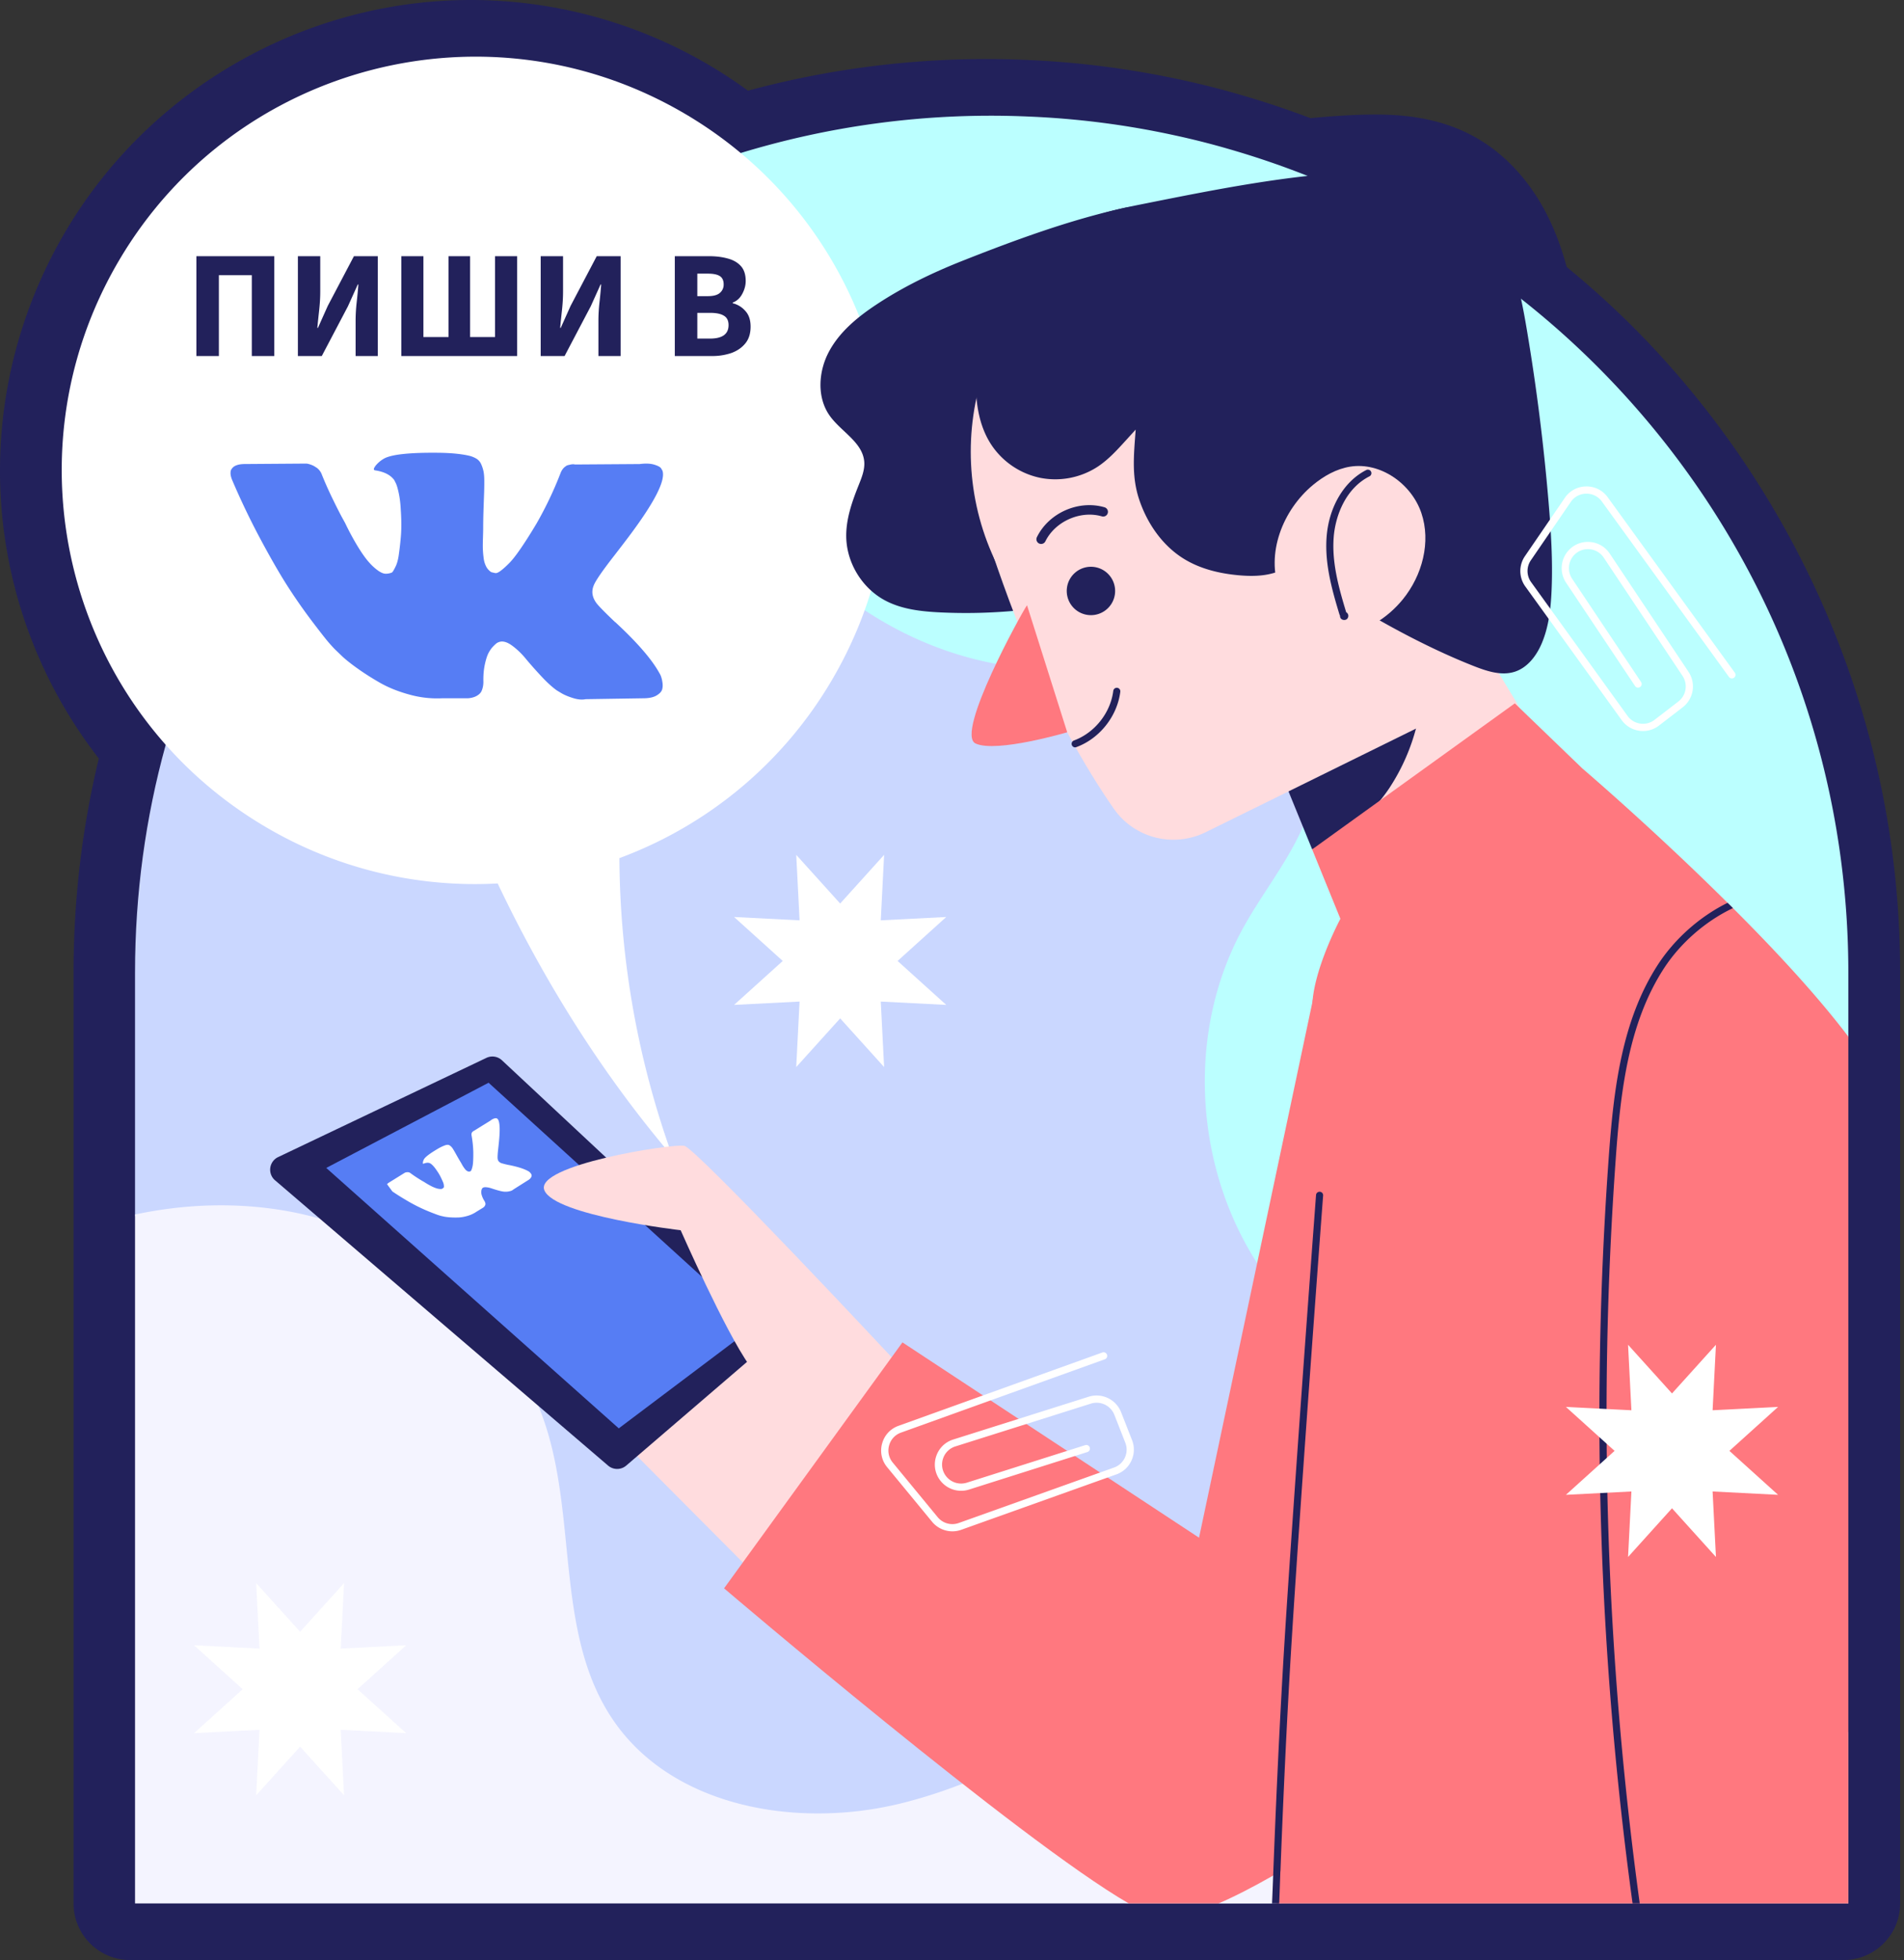 <svg width="171" height="176" fill="none" xmlns="http://www.w3.org/2000/svg"><rect width="100%" height="100%" fill="#333333" stroke="none"/><path d="M11.694 176a5.089 5.089 0 0 1-5.089-5.089V87.326c0-6.523.763-12.975 2.27-19.216-10.58-13.62-11.856-32.297-2.99-47.328C13.444 7.962 27.396 0 42.295 0a42.202 42.202 0 0 1 24.881 8.143 82.186 82.186 0 0 1 21.454-2.842c1.193 0 2.388.027 3.553.082 4.584.184 9.238.777 13.803 1.762a75.72 75.72 0 0 1 5.401 1.362 81.776 81.776 0 0 1 6.307 2.103 74.792 74.792 0 0 1 3.869-.279 43.008 43.008 0 0 1 1.909-.047c2.205 0 5.498.19 8.642 1.832 3.133 1.635 5.661 4.467 7.31 8.189.5 1.13.918 2.323 1.283 3.67a81.237 81.237 0 0 1 5.923 5.349c12.854 12.863 21.161 29.837 23.391 47.8.421 3.376.633 6.81.633 10.202v83.585a5.089 5.089 0 0 1-5.088 5.089H11.694Z" fill="#22215B"/><path d="m158.566 86.442-.714 75.548-42.965 8.922h-13.518l-77.289-9.458-11.953-52.4V87.326c0-7.065.95-13.917 2.747-20.413 1.01-3.715 4.984-5.23 6.527-8.69 5.385-12.144 15.364-19.82 25.897-27.682 6.768-5.055 11.599-7.917 19.825-10.538 7.361-2.34 13.112-5.536 21.253-5.536 1.111 0 2.113.663 3.215.714 4.427.178 7.403-.55 11.609.357 1.705.365 3.704 2.017 5.358 2.5 2.443.704 3.91 2.282 6.251 3.215 9.787 3.901 18.4 7.505 25.719 14.824 11.796 11.805 15.697 24.56 17.86 41.971.39 3.138.178 5.155.178 8.394Z" fill="#CAD7FF"/><path d="M166.001 87.326v5.725l-5.649 25.718c-1.705.95 2.163 6.72.323 7.373-5.326 1.891-11.05 2.493-16.698 2.298-10.279-.347-20.897-3.578-27.961-11.042-8.43-8.896-10.279-23.364-4.36-34.092 1.671-3.028 3.876-5.758 5.293-8.913 1.416-3.155 1.925-6.997.152-9.965-1.255-2.103-3.502-3.468-5.852-4.181-5.393-1.62-11.177-.136-16.808-.17-14.29-.084-27.605-11.135-30.904-25.043-1.755-7.387-.62-14.451 2.171-21.04a76.984 76.984 0 0 1 26.672-3.529 75.95 75.95 0 0 1 12.967 1.654c1.704.365 3.392.789 5.046 1.272a77.13 77.13 0 0 1 7.183 2.46 76.909 76.909 0 0 1 25.891 17.072c11.797 11.805 19.777 27.418 21.94 44.829a77.61 77.61 0 0 1 .594 9.574Z" fill="#BFF"/><path d="M61.564 10.245C79.234 20.668 85.108 43.44 74.686 61.11A36.983 36.983 0 0 1 55.63 77.052a80.038 80.038 0 0 0 4.778 26.815c-6.284-7.363-11.527-15.735-15.711-24.54a36.963 36.963 0 0 1-20.877-5.095C6.153 63.808.278 41.036 10.701 23.367 21.122 5.697 43.894-.177 61.563 10.245Z" fill="#fff"/><path d="M166.001 155.57v15.342H12.127v-61.858c4.35-.925 8.828-1.103 13.23-.382 10.685 1.756 20.566 9.329 23.754 19.675 2.63 8.515.908 18.412 5.792 25.858 5.284 8.057 16.614 10.032 25.977 7.734s17.496-7.904 26.069-12.331c9.041-4.664 18.938-8.099 29.106-8.201 10.177-.093 20.676 3.486 27.486 11.042a28.962 28.962 0 0 1 2.46 3.121Z" fill="#F4F4FF"/><path d="m47.164 120.642 20.353 20.462 12.776-16.889-15.807-14.4-17.322 10.827Z" fill="#FFDCDE"/><path d="m24.702 105.982 29.91 25.617c.47.402 1.162.402 1.631-.001l13.424-11.524a1.253 1.253 0 0 0 .04-1.867L45.08 95.205a1.253 1.253 0 0 0-1.395-.216l-18.707 8.909a1.254 1.254 0 0 0-.277 2.084Z" fill="#22215B"/><path d="m29.3 104.871 26.272 23.385 12.27-9.238L43.88 97.221l-14.58 7.65Z" fill="#567DF4"/><path d="M80.112 121.905s-17.574-18.802-18.657-19.019c-1.083-.216-13.533 1.733-12.559 4.006.974 2.274 12.234 3.573 12.234 3.573s4.005 9.094 6.17 12.125c2.166 3.032 9.302 11.179 9.302 11.179l3.51-11.864ZM139.295 68.202s-1.73 9.82-9.524 12.272c-7.794 2.459-9.388 2.026-9.388 2.026l-2.536-6.233.33-11.27-5.732-1.985 18.046-9.389 8.804 14.579Z" fill="#FFDCDE"/><path d="M124.801 70.73c-1.755 2.645-4.138 4.333-6.954 5.537l-3.807-9.329c4.503-2.349 9.481-5.13 13.679-7.683a18.226 18.226 0 0 1-2.918 11.474ZM78.717 27.343c-1.685 1.115-3.308 2.44-4.262 4.222-.954 1.78-1.11 4.105.056 5.755 1.02 1.442 2.977 2.392 3.108 4.152.054.716-.23 1.41-.496 2.077-.607 1.516-1.166 3.1-1.12 4.733.064 2.305 1.436 4.53 3.467 5.622 1.52.817 3.293 1.006 5.016 1.087 4.098.192 8.22-.14 12.234-.987 2.119-.448 4.249-1.056 6.044-2.267 2.08-1.403 3.585-3.546 4.55-5.861.966-2.316 1.425-4.811 1.731-7.302.446-3.63.574-7.357-.305-10.908-.749-3.023-3.684-9.881-7.7-9.011-4.869 1.054-9.964 2.93-14.593 4.762-2.691 1.065-5.313 2.327-7.73 3.926Z" fill="#22215B"/><path d="M126.243 56.741c8.935-8.935 8.935-23.422 0-32.357-8.935-8.935-23.422-8.935-32.357 0-8.935 8.935-8.935 23.422 0 32.357 8.935 8.935 23.422 8.935 32.357 0Z" fill="#FFDCDE"/><path d="M87.763 45.398s3.465 11.836 8.084 20.354c1.591 2.934 3.011 5.182 4.189 6.87 1.846 2.645 5.354 3.528 8.248 2.103l24.373-12.005-2.599-24.828-42.295 7.506Z" fill="#FFDCDE"/><path d="M122.224 54.727c1.3-.806 2.52-1.78 3.411-3.023s1.434-2.777 1.298-4.3c-.137-1.523-1.018-3.01-2.393-3.678-1.375-.668-3.571-.51-4.209.88-1.291 2.812-2.901 5.916-5.859 6.823-1.043.32-2.158.323-3.244.224-1.72-.156-3.448-.573-4.916-1.483-1.908-1.182-3.261-3.139-3.984-5.264-.723-2.125-.492-4.092-.332-6.33l-.922 1.013c-.757.832-1.525 1.673-2.461 2.297a6.976 6.976 0 0 1-5.19 1.02 6.974 6.974 0 0 1-4.385-2.961c-1.163-1.763-1.455-3.969-1.382-6.08.06-1.75.352-3.492.864-5.167 1.355-4.431 5.518-7.851 9.906-9.34 1.413-.478 2.88-.773 4.343-1.065 6.436-1.288 12.903-2.581 19.461-2.878 2.715-.122 5.555-.046 7.964 1.212 2.295 1.198 3.964 3.373 5.013 5.74s1.536 4.939 1.962 7.493a188.267 188.267 0 0 1 1.9 15.117c.228 2.687.398 5.386.278 8.08-.072 1.607-.254 3.236-.883 4.716-.469 1.101-1.256 2.153-2.391 2.533-1.21.404-2.526-.034-3.713-.5-3.443-1.356-6.958-3.186-10.136-5.079Z" fill="#22215B"/><path d="M92.238 54.348c-.433.577-6.495 11.548-4.619 12.414 1.877.866 8.228-1.01 8.228-1.01l-3.609-11.404Z" fill="#FF787F"/><path d="M99.739 51.792a2.172 2.172 0 1 1-3.522 2.544 2.172 2.172 0 0 1 3.522-2.544ZM99.435 46.192a.423.423 0 0 1-.472.174c-1.92-.56-4.192.444-5.076 2.24a.424.424 0 0 1-.762-.374c1.075-2.183 3.74-3.362 6.075-2.681a.425.425 0 0 1 .235.641ZM96.556 67.108a.319.319 0 0 1-.11-.616c1.871-.69 3.294-2.484 3.539-4.463a.318.318 0 0 1 .631.078c-.273 2.21-1.86 4.212-3.95 4.98a.312.312 0 0 1-.11.021Z" fill="#22215B"/><path d="M114.923 53.04c-1.253-3.314.272-7.236 3-9.496.963-.798 2.091-1.44 3.326-1.64 2.728-.44 5.508 1.53 6.4 4.146.891 2.615.086 5.62-1.657 7.764-1.356 1.668-3.3 2.903-5.43 3.182-2.131.28-4.424-.477-5.802-2.125" fill="#FFDCDE"/><path d="M120.728 55.67a.42.42 0 0 1-.22-.06.34.34 0 0 1-.157-.324.446.446 0 0 1-.055-.117c-.708-2.327-1.328-4.61-1.152-6.956.202-2.694 1.566-4.996 3.561-6.007a.315.315 0 0 1 .427.139.317.317 0 0 1-.14.427c-2.147 1.09-3.068 3.55-3.213 5.488-.168 2.237.436 4.457 1.126 6.723.048.01.143.092.182.235a.392.392 0 0 1-.129.378.383.383 0 0 1-.23.074Z" fill="#22215B"/><path d="M166.001 93.084v77.828h-51.376c.034-.823.076-1.739.118-2.731v-.009c.348-7.827.908-20.531 1.467-33.413 0-.043.009-.094.009-.136.882-20.863 1.755-42.124 1.645-43.752a5.959 5.959 0 0 1 .017-.95v-.025c.263-3.214 2.502-7.395 2.502-7.395l-2.536-6.234 18.199-13.11 6.064 5.842s6.36 5.428 13.043 12.068c.162.153.323.314.484.475 3.757 3.748 7.565 7.845 10.364 11.542Z" fill="#FF787F"/><path d="M136.912 152.576s-12.043 9.702-21.914 15.452h-.009c-.076.06-.161.102-.246.144v.009c-.127.076-.263.153-.398.229-1.739.992-3.401 1.857-4.902 2.502h-8.074c-9.77-5.64-36.34-28.292-36.34-28.292l16.02-22.084 26.638 17.538 10.194-48.153v-.026l.416-1.95 18.615 64.631Z" fill="#FF787F"/><path d="M118.831 107.349c-.025.263-1.959 26.137-2.816 39.834-.466 7.438-.805 15.24-1.017 20.846h-.009c-.034 1.043-.068 2.01-.102 2.883h-.644c.034-.763.067-1.603.101-2.502.213-5.631.56-13.637 1.035-21.261.22-3.536.517-7.878.831-12.39 0-.043.009-.094.009-.136.899-12.925 1.959-27.13 1.976-27.325.008-.169.169-.297.339-.288a.316.316 0 0 1 .297.339ZM155.637 81.542c-2.51 1.196-4.732 3.163-6.191 5.402-3.223 4.953-3.909 11.17-4.334 17.106a322.959 322.959 0 0 0 2.154 66.861h-.644a322.678 322.678 0 0 1-2.146-66.904c.433-6.021 1.128-12.33 4.436-17.41 1.484-2.274 3.706-4.275 6.241-5.53.162.153.323.314.484.475Z" fill="#22215B"/><path d="m150.164 125.121 3.946-4.371-.3 5.881 5.881-.3-4.371 3.946 4.371 3.947-5.881-.301.3 5.882-3.946-4.372-3.946 4.372.3-5.882-5.881.301 4.371-3.947-4.371-3.946 5.881.3-.3-5.881 3.946 4.371ZM26.954 146.522l3.946-4.371-.3 5.882 5.881-.301-4.371 3.947 4.371 3.946-5.882-.301.3 5.882-3.945-4.371-3.947 4.371.3-5.882-5.88.301 4.37-3.946-4.37-3.947 5.88.301-.3-5.882 3.947 4.371ZM75.456 81.13l3.947-4.37-.3 5.88 5.88-.3-4.37 3.947 4.37 3.946-5.88-.3.3 5.881-3.947-4.371-3.946 4.371.3-5.881-5.881.3 4.371-3.946-4.371-3.947 5.882.3-.3-5.88 3.945 4.37ZM155.826 60.751a.324.324 0 0 1-.546.033l-11.415-15.751a1.686 1.686 0 0 0-1.406-.705 1.687 1.687 0 0 0-1.385.742l-3.587 5.242a1.705 1.705 0 0 0 .025 1.962l8.66 12.008a1.69 1.69 0 0 0 1.138.69 1.69 1.69 0 0 0 1.287-.336l2.135-1.643a1.711 1.711 0 0 0 .379-2.3l-7.079-10.623c-.3-.45-.781-.727-1.321-.758a1.695 1.695 0 0 0-1.401.6 1.714 1.714 0 0 0-.118 2.052l6.194 9.275a.324.324 0 1 1-.54.36l-6.194-9.274a2.364 2.364 0 0 1 .163-2.835 2.338 2.338 0 0 1 1.934-.827c.745.044 1.41.425 1.824 1.046l7.079 10.625a2.365 2.365 0 0 1-.524 3.174l-2.134 1.643a2.337 2.337 0 0 1-1.778.464 2.34 2.34 0 0 1-1.571-.953l-8.66-12.008a2.364 2.364 0 0 1-.033-2.71l3.586-5.24a2.328 2.328 0 0 1 1.913-1.026 2.327 2.327 0 0 1 1.94.974l11.415 15.751c.077.105.08.241.02.348ZM99.344 121.52a.324.324 0 0 1-.12.534l-18.305 6.584c-.53.19-.92.611-1.068 1.154-.15.542-.03 1.103.328 1.537l4.036 4.903a1.706 1.706 0 0 0 1.891.522l13.943-4.979a1.69 1.69 0 0 0 .98-.9c.193-.425.206-.897.035-1.331l-.984-2.507a1.711 1.711 0 0 0-2.103-1.003l-12.174 3.844a1.693 1.693 0 0 0-1.096 1.058c-.18.51-.112 1.061.186 1.512a1.713 1.713 0 0 0 1.94.685l10.631-3.37a.324.324 0 1 1 .196.619l-10.631 3.37a2.363 2.363 0 0 1-2.677-.945 2.336 2.336 0 0 1-.257-2.087c.249-.704.8-1.237 1.512-1.461l12.174-3.845a2.364 2.364 0 0 1 2.903 1.386l.984 2.507a2.336 2.336 0 0 1-.048 1.837 2.341 2.341 0 0 1-1.353 1.244l-13.942 4.978a2.364 2.364 0 0 1-2.612-.721l-4.037-4.903a2.329 2.329 0 0 1-.453-2.122c.206-.75.743-1.33 1.475-1.593l18.304-6.583a.324.324 0 0 1 .342.076Z" fill="#fff"/><g clip-path="url(#a)"><path d="M59.341 60.668a2.67 2.67 0 0 0-.132-.253c-.674-1.213-1.962-2.703-3.863-4.47l-.04-.04-.02-.02-.02-.02h-.02c-.863-.823-1.41-1.376-1.639-1.659-.418-.54-.512-1.085-.283-1.638.162-.418.769-1.3 1.82-2.65.553-.714.991-1.287 1.315-1.718 2.332-3.102 3.344-5.083 3.033-5.946l-.12-.202c-.081-.121-.29-.233-.627-.334-.337-.1-.769-.118-1.294-.05l-5.825.04c-.094-.033-.23-.03-.405.01l-.263.061-.101.05-.08.062a.897.897 0 0 0-.223.212c-.08.1-.148.219-.202.354a33.022 33.022 0 0 1-2.164 4.55c-.499.836-.957 1.56-1.376 2.174-.417.614-.768 1.065-1.05 1.355-.284.29-.54.522-.77.698-.229.175-.404.25-.525.222a14.722 14.722 0 0 1-.344-.08 1.344 1.344 0 0 1-.455-.496 2.218 2.218 0 0 1-.233-.789 8.707 8.707 0 0 1-.07-.82c-.007-.228-.004-.552.01-.97.014-.418.02-.701.02-.85 0-.512.01-1.068.03-1.668.02-.6.037-1.075.05-1.425.014-.351.02-.722.02-1.113s-.023-.698-.07-.92a3.15 3.15 0 0 0-.212-.648 1.09 1.09 0 0 0-.414-.485 2.338 2.338 0 0 0-.678-.273c-.715-.162-1.625-.25-2.73-.263-2.508-.027-4.12.135-4.834.486-.283.148-.54.35-.769.606-.242.297-.276.459-.1.486.808.12 1.381.41 1.718.87l.122.242c.094.175.189.486.283.93.094.445.155.937.182 1.476.067.985.067 1.828 0 2.529a30.055 30.055 0 0 1-.192 1.638c-.061.39-.152.708-.273.95a3.992 3.992 0 0 1-.243.445.348.348 0 0 1-.101.101 1.514 1.514 0 0 1-.546.102c-.19 0-.418-.095-.688-.284a4.849 4.849 0 0 1-.84-.778c-.289-.33-.616-.793-.98-1.386a24.177 24.177 0 0 1-1.133-2.103l-.323-.587a50.33 50.33 0 0 1-.83-1.648c-.35-.721-.66-1.42-.93-2.093a1.333 1.333 0 0 0-.485-.648l-.101-.06a1.385 1.385 0 0 0-.324-.172 2.147 2.147 0 0 0-.465-.132l-5.541.04c-.567 0-.95.129-1.153.385l-.081.121c-.04.068-.06.176-.06.324 0 .148.04.33.12.546a66.741 66.741 0 0 0 2.64 5.501c.95 1.766 1.776 3.19 2.477 4.267a50.313 50.313 0 0 0 2.144 3.054c.728.957 1.21 1.57 1.446 1.84s.421.472.556.607l.506.485c.323.324.799.712 1.426 1.163.627.452 1.32.897 2.083 1.335.762.438 1.648.796 2.66 1.072a9.198 9.198 0 0 0 2.952.334h2.326c.472-.04.829-.189 1.072-.445l.08-.101c.054-.08.105-.206.152-.374.047-.169.07-.354.07-.556-.013-.58.031-1.102.132-1.567.1-.465.216-.816.344-1.052.129-.236.273-.435.435-.596.161-.162.277-.26.344-.294.067-.034.12-.057.161-.07.324-.108.705-.004 1.143.313.439.317.85.708 1.234 1.173.385.466.846.988 1.385 1.568.54.58 1.012 1.01 1.416 1.294l.404.243c.27.162.621.31 1.053.445.43.134.808.168 1.132.1l5.177-.08c.512 0 .91-.085 1.193-.253.283-.169.452-.354.506-.556.054-.202.057-.432.01-.688a2.545 2.545 0 0 0-.142-.536Z" fill="#567DF4"/></g><g clip-path="url(#b)"><path d="M47.514 105.203a.732.732 0 0 0-.074-.044c-.363-.206-.928-.387-1.693-.542l-.017-.004-.008-.002-.008-.002-.005.003a7.011 7.011 0 0 1-.681-.169c-.192-.073-.302-.198-.33-.376-.024-.133-.007-.455.052-.966.03-.27.053-.486.068-.648.113-1.162.061-1.829-.154-2.002l-.062-.033c-.04-.019-.111-.014-.213.012a.959.959 0 0 0-.34.191l-1.49.923a.243.243 0 0 0-.102.066l-.058.057-.019.029-.01.028a.272.272 0 0 0-.024.09.414.414 0 0 0 .003.122c.093.519.146 1.021.158 1.508.003.293 0 .551-.012.774-.011.223-.03.394-.058.513a2.2 2.2 0 0 1-.088.3c-.03.081-.064.127-.1.139a4.295 4.295 0 0 1-.1.033.405.405 0 0 1-.195-.055.673.673 0 0 1-.184-.166 2.747 2.747 0 0 1-.296-.451 9.789 9.789 0 0 0-.128-.221c-.08-.131-.165-.276-.254-.433l-.21-.374a8.47 8.47 0 0 0-.17-.289 1.443 1.443 0 0 0-.162-.225.94.94 0 0 0-.156-.133.327.327 0 0 0-.183-.06.726.726 0 0 0-.216.036 4.077 4.077 0 0 0-.743.361c-.648.387-1.036.681-1.165.883a.82.82 0 0 0-.102.276c-.016.114 0 .161.05.141.227-.096.42-.111.578-.047l.069.044c.052.03.125.095.219.194.094.1.186.216.278.351.172.242.304.458.396.649.093.19.162.341.208.451a.985.985 0 0 1 .086.439.108.108 0 0 1-.01.042.456.456 0 0 1-.124.111c-.049.03-.122.042-.221.035a1.466 1.466 0 0 1-.338-.068 3.121 3.121 0 0 1-.469-.202 7.313 7.313 0 0 1-.62-.362l-.176-.1a15.232 15.232 0 0 1-.471-.293 9.845 9.845 0 0 1-.567-.392.398.398 0 0 0-.226-.09h-.036a.587.587 0 0 0-.25.046l-1.416.879c-.146.089-.224.182-.236.28l-.002.044c0 .023.012.054.035.092a.477.477 0 0 0 .117.122c.506.361 1.02.694 1.54.998a14.93 14.93 0 0 0 2.335 1.155c.337.132.557.214.66.246.103.032.182.055.238.069l.206.045c.134.032.317.057.548.075.232.018.48.023.745.016.264-.007.548-.054.85-.142a2.75 2.75 0 0 0 .811-.377l.598-.365a.483.483 0 0 0 .205-.282l.005-.039a.406.406 0 0 0-.02-.12.632.632 0 0 0-.069-.154 1.968 1.968 0 0 1-.212-.423 1.24 1.24 0 0 1-.077-.324.78.78 0 0 1 .061-.35.345.345 0 0 1 .03-.044c.066-.078.18-.111.343-.098.162.012.33.048.5.107a10 10 0 0 0 .602.185c.23.065.418.101.567.111l.142-.001a1.5 1.5 0 0 0 .34-.051.673.673 0 0 0 .306-.152l1.317-.832a.714.714 0 0 0 .267-.252c.046-.088.06-.162.042-.223a.477.477 0 0 0-.105-.178.788.788 0 0 0-.12-.115Z" fill="#fff"/></g><path d="M17.637 31.969v-8.965h6.998v8.965h-2.02v-7.26h-2.957v7.26h-2.021ZM26.754 31.969v-8.965h2.008v3.162c0 .532-.032 1.091-.097 1.678-.064.586-.119 1.118-.165 1.595h.055l.88-1.967 2.352-4.468h2.145v8.965h-1.994v-3.177c0-.531.032-1.081.096-1.65.064-.568.115-1.1.151-1.595h-.055l-.88 1.953-2.35 4.469h-2.146ZM36.046 31.969v-8.965h1.98v7.26h2.255v-7.26h1.939v7.26h2.241v-7.26h1.98v8.965H36.046ZM48.56 31.969v-8.965h2.008v3.162c0 .532-.032 1.091-.096 1.678-.064.586-.12 1.118-.165 1.595h.055l.88-1.967 2.351-4.468h2.145v8.965h-1.993v-3.177c0-.531.032-1.081.096-1.65.064-.568.114-1.1.151-1.595h-.055l-.88 1.953-2.351 4.469H48.56ZM60.605 31.969v-8.965h3.067c.623 0 1.182.068 1.677.206.495.128.89.353 1.183.674.293.32.44.77.44 1.347 0 .394-.106.784-.316 1.169-.202.376-.486.632-.853.77v.055c.458.12.839.353 1.141.701.312.34.468.807.468 1.403 0 .614-.156 1.113-.468 1.498-.311.385-.728.674-1.251.867a5.294 5.294 0 0 1-1.76.275h-3.328Zm2.022-5.377h.948c.495 0 .853-.096 1.073-.288a.955.955 0 0 0 .344-.77c0-.349-.115-.596-.344-.743-.23-.146-.582-.22-1.059-.22h-.962v2.021Zm0 3.81h1.141c1.11 0 1.664-.404 1.664-1.21 0-.395-.138-.675-.413-.84-.275-.174-.692-.26-1.251-.26h-1.141v2.31Z" fill="#22215B"/><defs><clipPath id="a"><path fill="#fff" transform="translate(20.703 32.312)" d="M0 0h38.844v38.844H0z"/></clipPath><clipPath id="b"><path fill="#fff" transform="rotate(-36.25 179.005 .329)" d="M0 0h11.688v11.688H0z"/></clipPath></defs></svg>